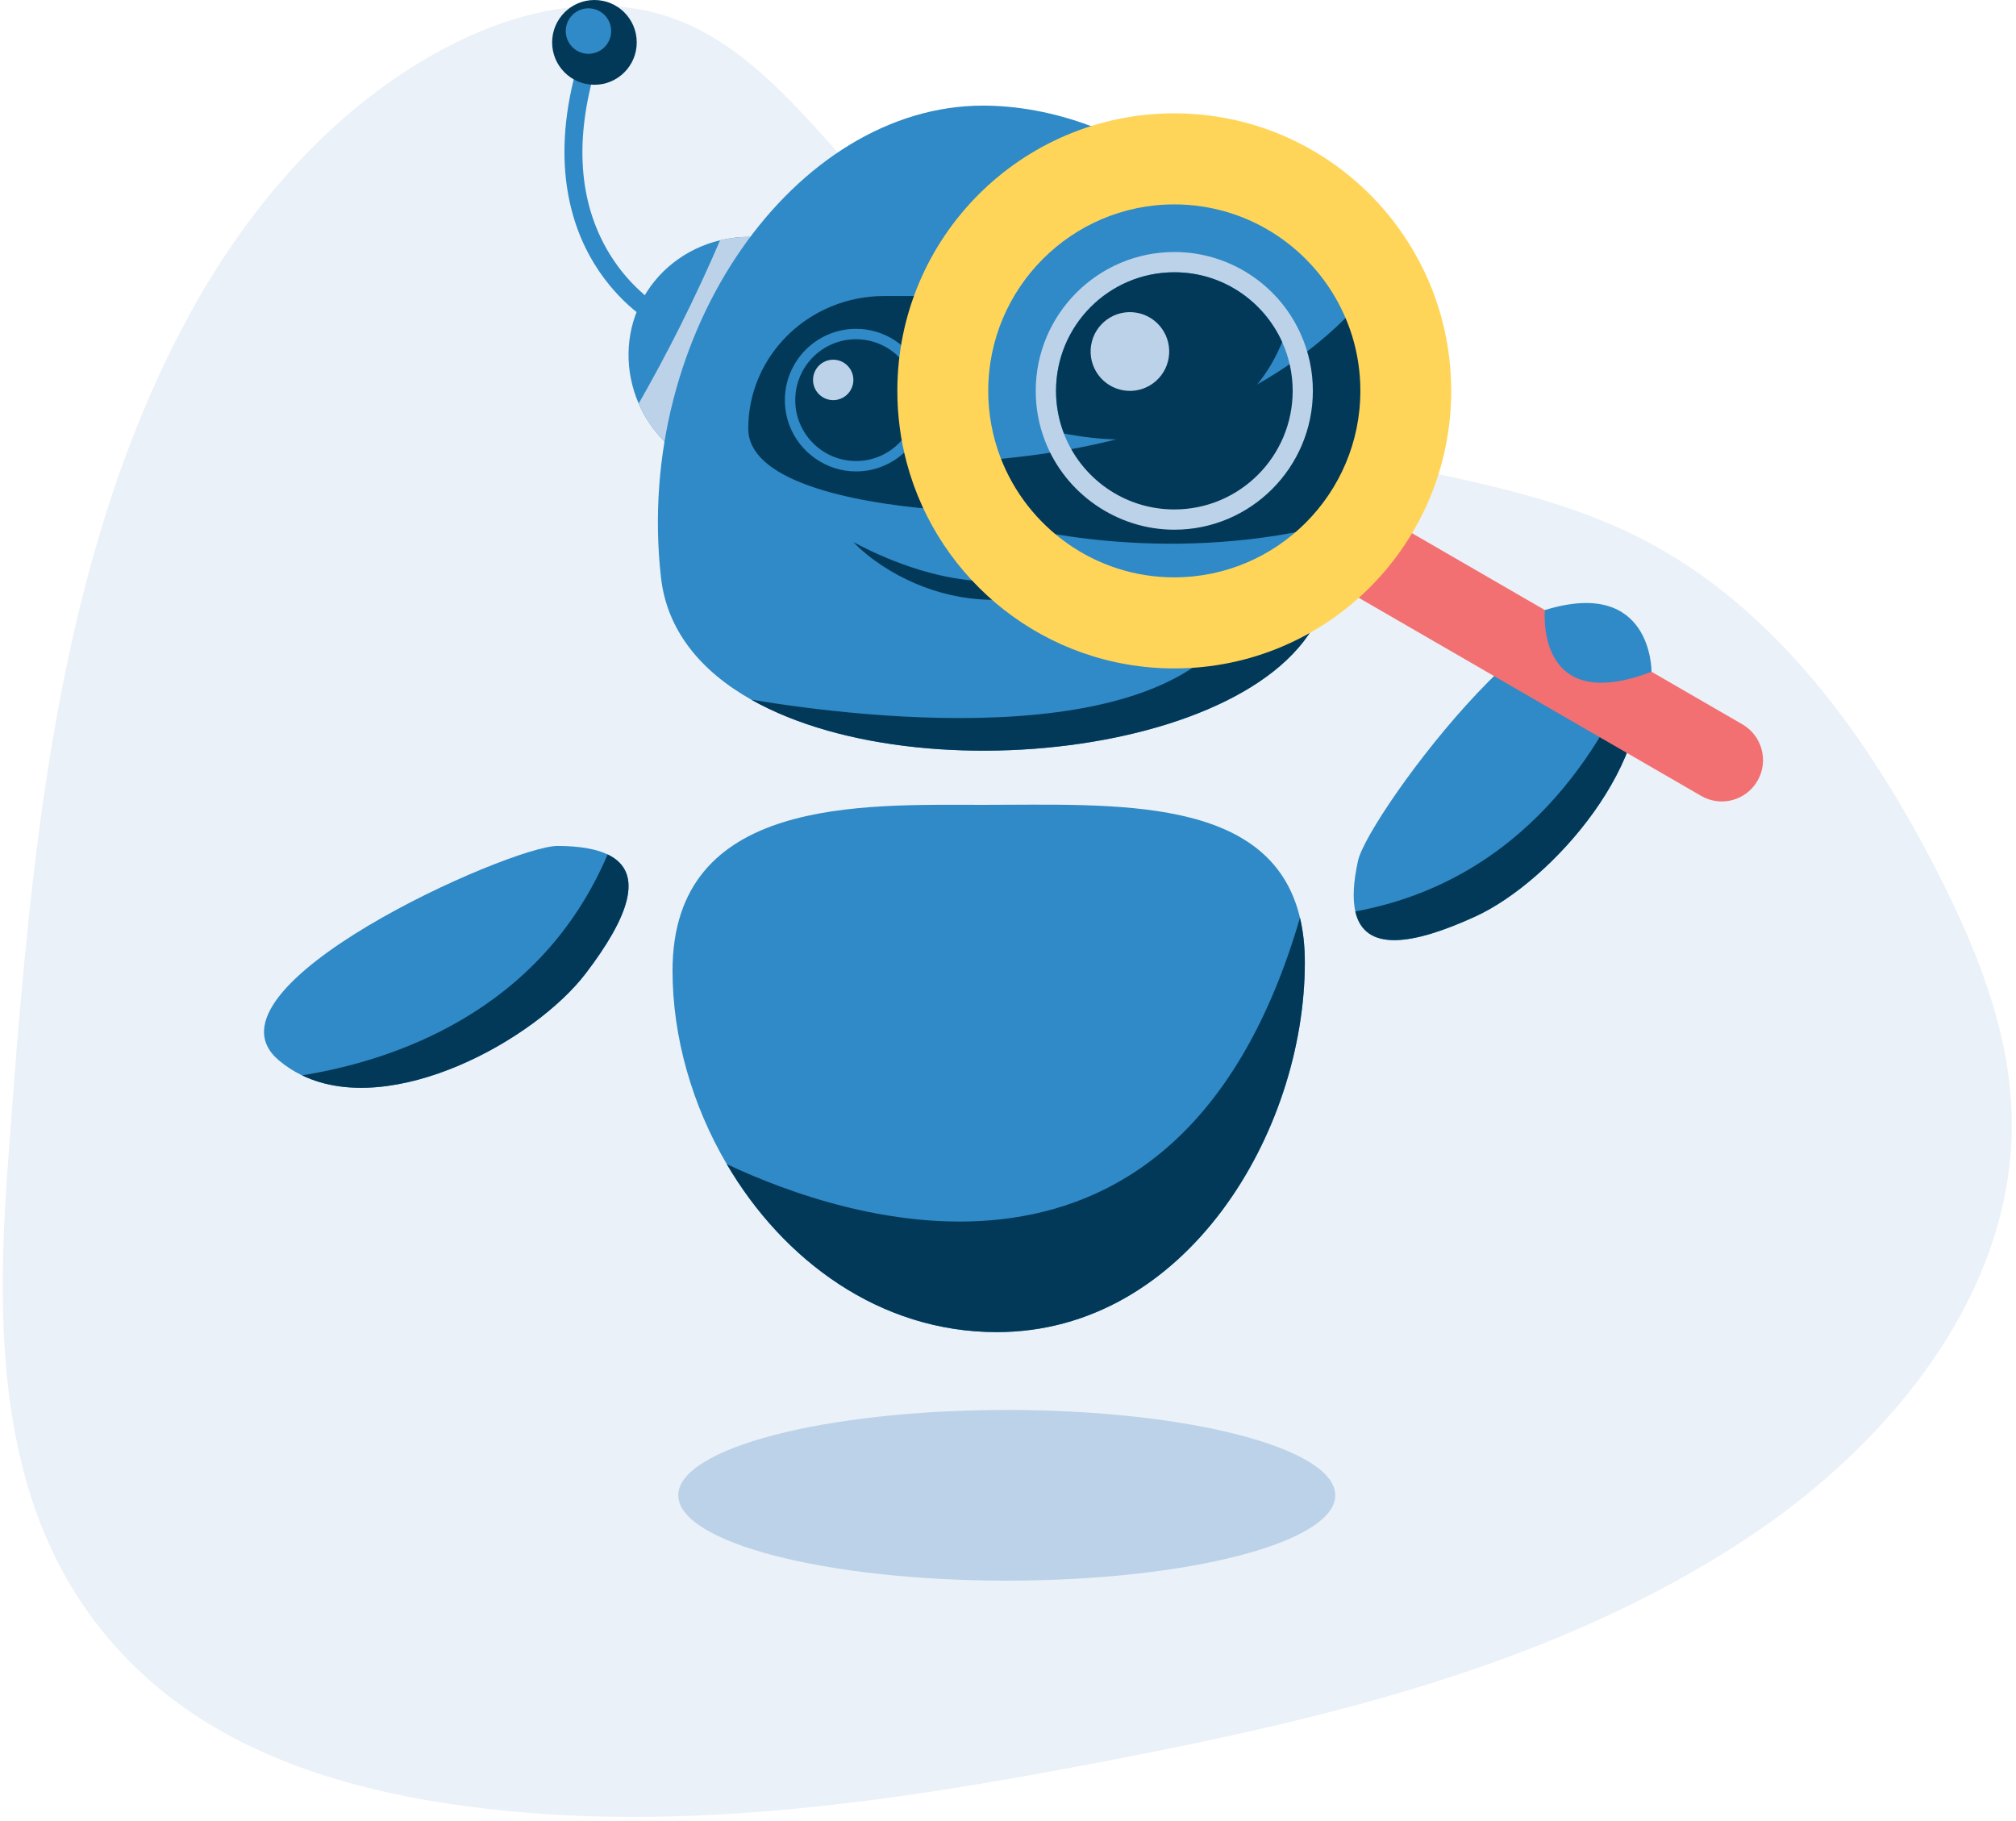 <svg width="289" height="261" viewBox="0 0 289 261" fill="none" xmlns="http://www.w3.org/2000/svg">
<path d="M2.942 143.765C2.232 151.809 1.647 159.861 1.061 167.888C-0.869 194.53 0.137 221.968 21.328 240.763C33.124 251.222 48.607 256.14 63.958 258.495C95.212 263.275 127.044 258.461 158.109 252.516C190.221 246.365 222.878 238.681 250.437 220.495C270.96 206.951 289.074 185.021 288.373 159.784C288.026 147.517 283.275 135.858 277.74 125.022C267.908 105.764 254.668 87.372 235.936 77.546C219.488 68.92 200.466 67.704 182.706 62.607C160.847 56.336 140.654 43.932 124.833 27.064C116.032 17.684 107.899 6.479 95.905 2.427C85.338 -1.145 73.617 1.674 63.727 6.925C48.202 15.157 35.937 29.095 27.308 44.823C10.935 74.668 5.919 110.073 2.95 143.765H2.942Z" fill="#EAF1F8"/>
<g clip-path="url(#clip0_836_102822)">
<path d="M95.263 63.29C93.662 61.686 92.418 59.833 91.558 57.844C89.573 53.283 89.582 48.02 91.798 43.489C94.046 38.889 98.29 35.616 103.229 34.441C104.626 34.106 106.079 33.938 107.562 33.958C110.938 53.28 95.266 63.287 95.266 63.287L95.263 63.29Z" fill="#2F8AC7"/>
<path d="M95.263 63.29C93.662 61.686 92.418 59.833 91.559 57.844C93.526 54.401 95.505 50.737 97.454 46.851C99.602 42.571 101.519 38.421 103.226 34.441C104.623 34.106 106.077 33.937 107.559 33.958C103.459 43.734 99.363 53.511 95.263 63.287V63.29Z" fill="#BCD2E9"/>
<path d="M190.53 82.766C188.794 106.912 133.549 114.889 107.706 100.294C100.525 96.239 95.616 90.44 94.753 82.766C90.783 47.461 114.107 15.14 140.906 15.14C150.622 15.14 162.029 18.866 171.475 27.118C183.583 37.684 192.486 55.674 190.53 82.766Z" fill="#2F8AC7"/>
<path d="M93.696 46.416C93.498 46.309 88.837 43.761 85.18 37.791C81.833 32.33 78.735 22.847 82.976 8.684L85.472 9.433C82.309 20 82.935 29.042 87.33 36.305C90.609 41.725 94.889 44.09 94.93 44.113L93.696 46.413V46.416Z" fill="#2F8AC7"/>
<path d="M85.215 12.153C88.564 12.153 91.279 9.432 91.279 6.077C91.279 2.721 88.564 0 85.215 0C81.865 0 79.15 2.721 79.15 6.077C79.15 9.432 81.865 12.153 85.215 12.153Z" fill="#023958"/>
<path d="M176.191 61.44C176.191 66.285 170.883 69.269 164.042 71.039C156.837 72.906 147.929 73.433 141.729 73.374C132.853 73.288 115.732 71.743 109.556 66.108C108.108 64.787 107.264 63.239 107.264 61.437C107.264 56.189 109.444 51.439 112.973 47.996C116.503 44.557 121.377 42.432 126.762 42.432H156.69C162.949 42.432 168.523 45.306 172.088 49.775C174.661 52.998 176.191 57.045 176.191 61.437V61.44Z" fill="#023958"/>
<path d="M190.53 82.766C188.793 106.912 133.548 114.888 107.705 100.294C123.493 102.919 170.494 108.685 178.951 85.995C186.223 66.481 177.232 40.446 171.475 27.118C183.582 37.684 192.485 55.674 190.53 82.766Z" fill="#023958"/>
<path d="M170.075 57.355C170.075 62.177 166.176 66.084 161.364 66.084C157.645 66.084 154.473 63.755 153.22 60.469C152.851 59.501 152.65 58.453 152.65 57.355C152.65 52.534 156.549 48.627 161.364 48.627C164.906 48.627 167.951 50.746 169.31 53.786C169.803 54.878 170.075 56.086 170.075 57.355Z" fill="#011F30"/>
<path d="M161.36 48.627C164.901 48.627 167.95 50.746 169.308 53.786C169.802 54.875 170.073 56.086 170.073 57.355C170.073 62.177 166.174 66.084 161.363 66.084C157.644 66.084 154.471 63.755 153.219 60.469C152.85 59.501 152.649 58.453 152.649 57.355C152.649 52.534 156.548 48.627 161.363 48.627H161.36ZM161.363 47.135C155.736 47.135 151.16 51.72 151.16 57.355C151.16 58.607 151.385 59.836 151.828 60.999C153.325 64.933 157.156 67.576 161.363 67.576C166.987 67.576 171.562 62.991 171.562 57.355C171.562 55.899 171.261 54.49 170.664 53.17C169.028 49.506 165.374 47.135 161.363 47.135Z" fill="#5DADE2"/>
<path d="M169.306 53.756C166.054 61.635 157.984 61.41 153.24 60.493C152.868 59.528 152.661 58.48 152.658 57.382C152.643 52.56 156.531 48.642 161.342 48.624C164.884 48.612 167.938 50.719 169.306 53.756Z" fill="#8595A5"/>
<path d="M158.087 57.355C159.684 57.355 160.979 56.058 160.979 54.458C160.979 52.857 159.684 51.56 158.087 51.56C156.49 51.56 155.195 52.857 155.195 54.458C155.195 56.058 156.49 57.355 158.087 57.355Z" fill="#C9DBED"/>
<path d="M168.192 59.051C168.664 59.371 168.02 62.411 165.864 63.574C163.947 64.607 161.41 63.852 161.351 63.29C161.306 62.878 162.624 62.766 164.824 61.431C167.14 60.025 167.864 58.829 168.192 59.051Z" fill="#C9DBED"/>
<path d="M131.426 57.355C131.426 62.177 127.527 66.084 122.716 66.084C118.997 66.084 115.824 63.755 114.572 60.469C114.203 59.501 114.002 58.453 114.002 57.355C114.002 52.534 117.901 48.627 122.716 48.627C126.257 48.627 129.303 50.746 130.661 53.786C131.155 54.878 131.426 56.086 131.426 57.355Z" fill="#023958"/>
<path d="M122.714 48.627C126.256 48.627 129.304 50.746 130.663 53.786C131.156 54.878 131.428 56.086 131.428 57.355C131.428 62.177 127.529 66.084 122.717 66.084C118.998 66.084 115.826 63.752 114.573 60.469C114.204 59.501 114.003 58.453 114.003 57.355C114.003 52.534 117.902 48.627 122.717 48.627H122.714ZM122.714 47.135C117.087 47.135 112.512 51.72 112.512 57.355C112.512 58.607 112.736 59.836 113.182 60.999C114.68 64.933 118.511 67.576 122.717 67.576C128.341 67.576 132.917 62.991 132.917 57.355C132.917 55.899 132.615 54.49 132.019 53.17C130.382 49.506 126.728 47.135 122.717 47.135H122.714Z" fill="#2F8AC7"/>
<path d="M119.443 57.355C121.04 57.355 122.334 56.058 122.334 54.458C122.334 52.857 121.04 51.56 119.443 51.56C117.845 51.56 116.551 52.857 116.551 54.458C116.551 56.058 117.845 57.355 119.443 57.355Z" fill="#BCD2E9"/>
<path d="M87.034 6.308C88.057 4.827 87.688 2.795 86.21 1.77C84.732 0.744 82.705 1.114 81.681 2.595C80.658 4.076 81.026 6.108 82.504 7.133C83.982 8.159 86.01 7.789 87.034 6.308Z" fill="#2F8AC7"/>
<path d="M187.051 137.954C187.051 162.322 169.989 190.947 142.882 190.947C126.084 190.947 112.263 180.641 104.182 166.866C99.213 158.407 96.41 148.639 96.41 139.144C96.41 114.178 123.603 115.368 140.835 115.368C159.737 115.368 182.171 113.918 186.354 131.555C186.811 133.458 187.051 135.583 187.051 137.954Z" fill="#2F8AC7"/>
<path d="M187.051 137.954C187.051 162.322 169.99 190.947 142.882 190.947C126.084 190.947 112.263 180.641 104.182 166.866C121.015 174.807 168.97 191.252 186.354 131.555C186.811 133.458 187.051 135.583 187.051 137.954Z" fill="#023958"/>
<path d="M87.107 122.477C92.507 125.055 90.088 131.493 83.988 139.505C76.704 149.071 56.219 160.369 43.3 154.142H43.297C42.121 153.573 41.007 152.863 39.974 151.99C27.57 141.542 73.201 121.237 79.93 121.258C83.117 121.267 85.471 121.696 87.107 122.477Z" fill="#2F8AC7"/>
<path d="M87.107 122.477C92.506 125.055 90.087 131.493 83.987 139.505C76.703 149.071 56.219 160.369 43.299 154.142C56.086 152.087 77.403 145.233 87.104 122.477H87.107Z" fill="#023958"/>
<path d="M194.289 130.646C195.61 136.489 202.409 135.542 211.551 131.345C222.469 126.328 237.97 108.788 234.751 94.791C234.455 93.513 234.009 92.269 233.389 91.065C225.945 76.642 196.144 116.78 194.682 123.362C193.991 126.479 193.891 128.874 194.292 130.646H194.289Z" fill="#2F8AC7"/>
<path d="M194.289 130.647C195.609 136.489 202.409 135.542 211.551 131.345C222.468 126.328 237.97 108.788 234.75 94.791C229.939 106.838 218.575 126.168 194.289 130.647Z" fill="#023958"/>
<path d="M122.336 77.701C123.887 78.539 125.452 79.285 127.044 79.948C128.633 80.611 130.237 81.203 131.862 81.694C135.108 82.683 138.428 83.275 141.757 83.361C143.42 83.393 145.08 83.289 146.731 83.073C148.383 82.843 150.004 82.449 151.623 81.984C154.837 80.972 157.929 79.471 160.984 77.704C158.612 80.321 155.643 82.437 152.338 83.908C150.669 84.607 148.929 85.166 147.139 85.515C146.693 85.607 146.238 85.657 145.789 85.728C145.34 85.805 144.885 85.844 144.43 85.879C143.521 85.968 142.608 85.965 141.698 85.968C138.05 85.873 134.458 85.03 131.162 83.615C129.514 82.905 127.933 82.052 126.448 81.073C125.706 80.578 124.983 80.063 124.297 79.498C123.609 78.936 122.941 78.353 122.342 77.701H122.336Z" fill="#023958"/>
<path d="M251.943 111.92C250.31 114.752 246.697 115.723 243.87 114.086L194.899 85.755C192.072 84.118 191.104 80.498 192.737 77.666C194.371 74.833 197.983 73.862 200.81 75.499L249.781 103.831C252.608 105.467 253.577 109.087 251.943 111.92Z" fill="#F27071"/>
<path d="M206.021 56.029C206.021 76.881 189.148 93.788 168.339 93.788C150.891 93.788 136.213 81.901 131.927 65.77C131.1 62.662 130.66 59.398 130.66 56.029C130.66 35.177 147.529 18.271 168.339 18.271C181.371 18.271 192.856 24.901 199.623 34.976C203.663 40.99 206.021 48.233 206.021 56.032V56.029Z" fill="#023958"/>
<path d="M201.296 34.748C198.873 38.877 196.026 42.47 192.874 45.602C179.05 59.33 159.434 64.077 145.034 65.613C139.818 66.175 135.284 66.309 131.952 66.294C131.104 63.109 130.652 59.767 130.652 56.316C130.652 34.955 147.932 17.64 169.247 17.64C182.595 17.64 194.36 24.43 201.293 34.751L201.296 34.748Z" fill="#2F8AC7"/>
<path d="M145.611 75.381C145.611 75.381 166.158 81.126 189.98 75.381C189.98 75.381 172.925 97.482 145.611 75.381Z" fill="#2F8AC7"/>
<path d="M201.297 33.846C194.167 23.232 182.065 16.246 168.336 16.246C146.41 16.246 128.637 34.059 128.637 56.029C128.637 59.581 129.103 63.017 129.972 66.294C134.485 83.289 149.951 95.812 168.333 95.812C190.259 95.812 208.035 78 208.035 56.029C208.035 47.813 205.554 40.182 201.294 33.846H201.297ZM168.336 82.76C156.987 82.76 147.272 75.62 143.429 65.593C142.289 62.621 141.666 59.398 141.666 56.029C141.666 41.289 153.629 29.299 168.336 29.299C179.126 29.299 188.442 35.752 192.637 45.007C194.164 48.366 195.012 52.102 195.012 56.026C195.012 70.766 183.046 82.757 168.336 82.757V82.76Z" fill="#FFD559"/>
<path d="M168.345 39.031C175.242 39.031 181.173 43.154 183.82 49.074C184.777 51.199 185.309 53.552 185.309 56.026C185.309 65.415 177.714 73.025 168.345 73.025C161.102 73.025 154.923 68.484 152.489 62.088C151.771 60.206 151.375 58.163 151.375 56.026C151.375 46.638 158.969 39.028 168.345 39.028V39.031ZM168.345 36.125C157.389 36.125 148.475 45.054 148.475 56.026C148.475 58.465 148.912 60.854 149.777 63.124C152.693 70.784 160.154 75.928 168.342 75.928C179.295 75.928 188.203 66.999 188.203 56.026C188.203 53.188 187.616 50.447 186.458 47.875C183.27 40.739 176.158 36.122 168.342 36.122L168.345 36.125Z" fill="#BCD2E9"/>
<path d="M183.8 49.041C177.467 64.382 161.759 63.926 152.522 62.141C151.798 60.262 151.397 58.219 151.391 56.083C151.358 46.694 158.929 39.061 168.304 39.028C175.201 39.004 181.139 43.13 183.803 49.041H183.8Z" fill="#023958"/>
<path d="M167.536 51.291C168.035 48.214 165.95 45.314 162.879 44.815C159.808 44.315 156.915 46.405 156.416 49.482C155.918 52.559 158.003 55.458 161.074 55.958C164.145 56.457 167.038 54.368 167.536 51.291Z" fill="#BCD2E9"/>
<path d="M221.467 87.445C221.467 87.445 219.993 102.715 236.75 96.286C236.75 96.286 236.903 82.697 221.467 87.445Z" fill="#2F8AC7"/>
<path d="M144.324 226.571C170.331 226.571 191.414 221.094 191.414 214.338C191.414 207.582 170.331 202.105 144.324 202.105C118.317 202.105 97.234 207.582 97.234 214.338C97.234 221.094 118.317 226.571 144.324 226.571Z" fill="#BCD2E9"/>
</g>
<defs>
<clipPath id="clip0_836_102822">
<rect width="214.892" height="226.571" fill="white" transform="translate(37.848 1.52588e-05)"/>
</clipPath>
</defs>
</svg>

